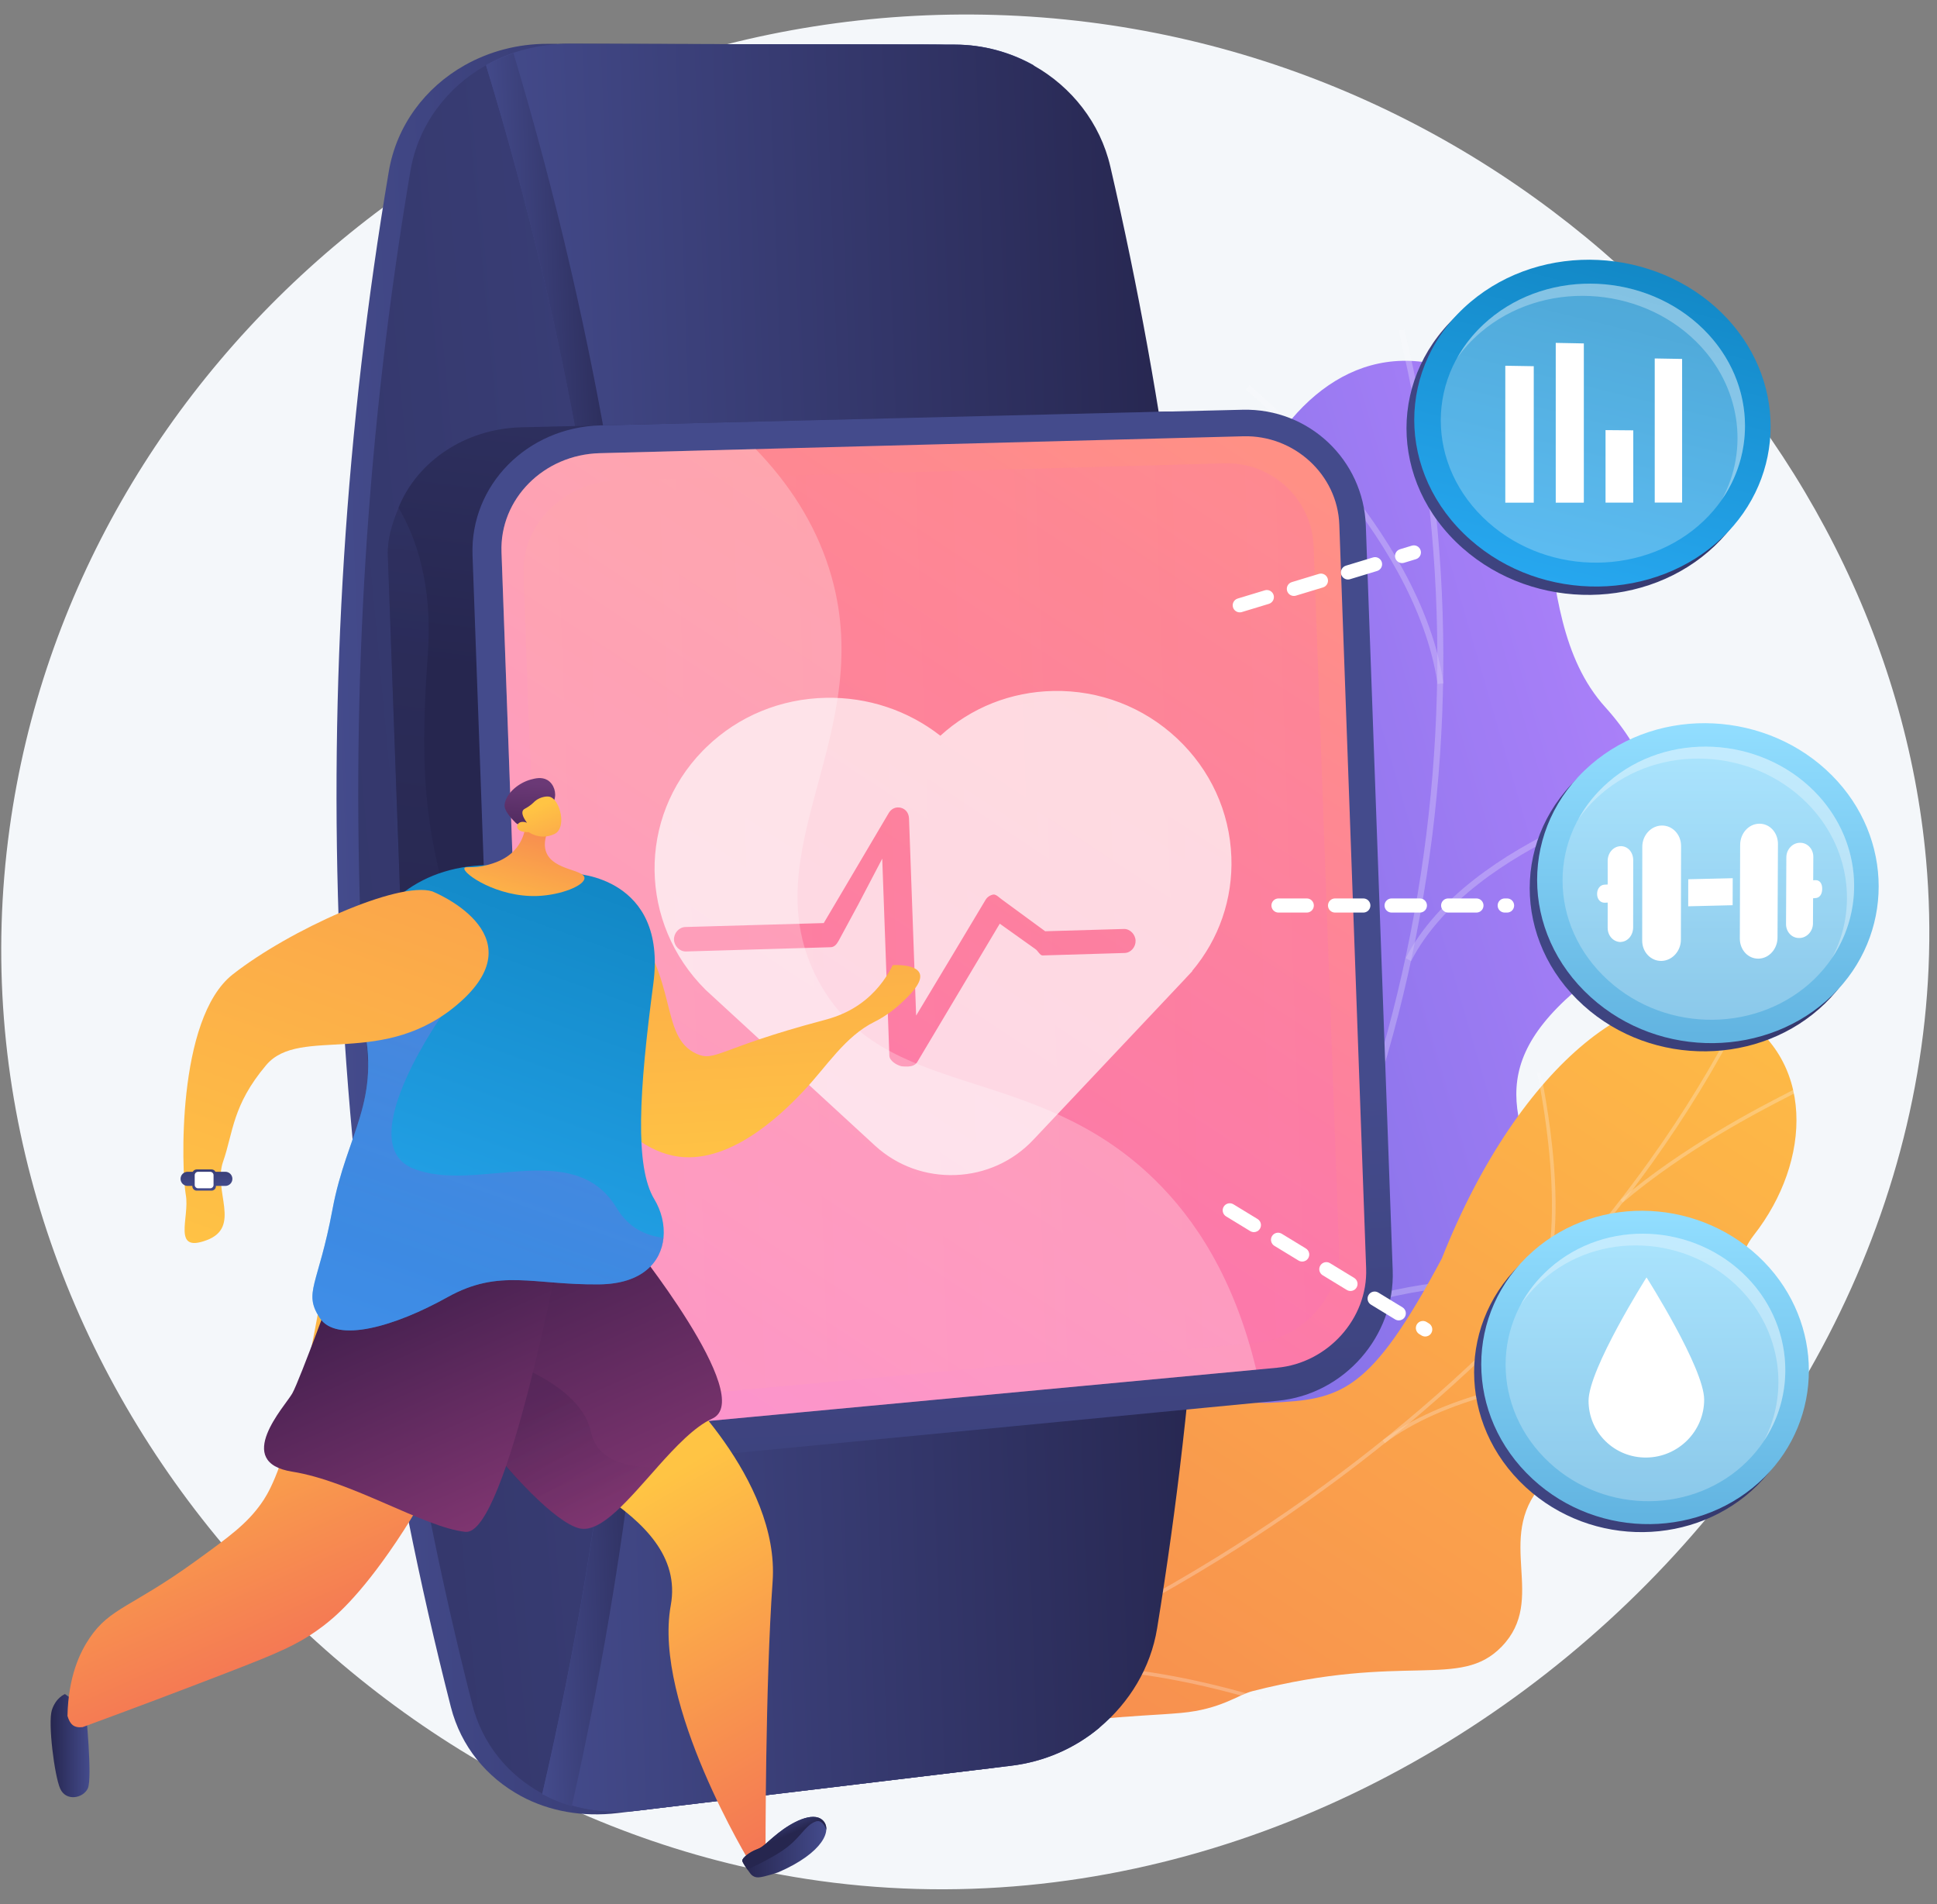 <svg fill="none" height="115" viewBox="0 0 117 115" width="117" xmlns="http://www.w3.org/2000/svg" xmlns:xlink="http://www.w3.org/1999/xlink"><rect x="0" y="0" width="117" height="115" fill="#808080" stroke="none"/><linearGradient id="a"><stop offset="0" stop-color="#aa80f9"/><stop offset=".996" stop-color="#6165d7"/></linearGradient><linearGradient id="b" gradientUnits="userSpaceOnUse" x1="101.872" x2="43.026" xlink:href="#a" y1="54.708" y2="71.819"/><linearGradient id="c"><stop offset="0" stop-color="#ffc444"/><stop offset=".996" stop-color="#f36f56"/></linearGradient><linearGradient id="d" gradientUnits="userSpaceOnUse" x1="106.283" x2="42.904" xlink:href="#c" y1="45.479" y2="141.48"/><linearGradient id="e"><stop offset="0" stop-color="#444b8c"/><stop offset=".996" stop-color="#26264f"/></linearGradient><linearGradient id="f" gradientUnits="userSpaceOnUse" x1="20.495" x2="63.441" xlink:href="#e" y1="56.617" y2="55.066"/><linearGradient id="g" gradientUnits="userSpaceOnUse" x1="76.22" x2="-27.579" xlink:href="#e" y1="52.25" y2="61.972"/><linearGradient id="h" gradientUnits="userSpaceOnUse" x1="30.873" x2="72.836" xlink:href="#e" y1="56.213" y2="54.697"/><linearGradient id="i" gradientUnits="userSpaceOnUse" x1="30.874" x2="39.659" xlink:href="#e" y1="56.218" y2="55.901"/><linearGradient id="j" gradientUnits="userSpaceOnUse" x1="60.493" x2="53.026" y1="-18.474" y2="43.668"><stop offset="0" stop-color="#444b8c"/><stop offset=".484" stop-color="#35396e"/><stop offset=".996" stop-color="#26264f"/></linearGradient><linearGradient id="k" gradientUnits="userSpaceOnUse" x1="56.945" x2="61.538" xlink:href="#e" y1="67.276" y2="154.899"/><linearGradient id="l"><stop offset="0" stop-color="#ff9085"/><stop offset="1" stop-color="#fb6fbb"/></linearGradient><linearGradient id="m" gradientUnits="userSpaceOnUse" x1="75.176" x2="37.961" xlink:href="#l" y1="26.543" y2="82.925"/><linearGradient id="n" gradientUnits="userSpaceOnUse" x1="32.423" x2="80.15" xlink:href="#l" y1="56.949" y2="55.224"/><linearGradient id="o" gradientUnits="userSpaceOnUse" x1="32.979" x2="26.762" xlink:href="#e" y1="15.399" y2="67.137"/><linearGradient id="p" gradientUnits="userSpaceOnUse" x1="85.572" x2="118.624" xlink:href="#e" y1="86.732" y2="77.665"/><linearGradient id="q"><stop offset="0" stop-color="#92deff"/><stop offset=".977" stop-color="#62b4e1"/></linearGradient><linearGradient id="r" gradientUnits="userSpaceOnUse" x1="99.366" x2="99.366" xlink:href="#q" y1="73.121" y2="92.046"/><linearGradient id="s" gradientUnits="userSpaceOnUse" x1="88.799" x2="123.215" xlink:href="#e" y1="57.648" y2="48.206"/><linearGradient id="t" gradientUnits="userSpaceOnUse" x1="103.162" x2="103.162" xlink:href="#q" y1="43.675" y2="62.998"/><linearGradient id="u" gradientUnits="userSpaceOnUse" x1="81.217" x2="117.085" xlink:href="#e" y1="30.037" y2="20.197"/><linearGradient id="v"><stop offset="0" stop-color="#006da2"/><stop offset=".953" stop-color="#29aaf3"/></linearGradient><linearGradient id="w" gradientUnits="userSpaceOnUse" x1="105.372" x2="95.367" xlink:href="#v" y1="-.696" y2="39.594"/><linearGradient id="x" gradientUnits="userSpaceOnUse" x1="5.405" x2="3.056" xlink:href="#e" y1="105.423" y2="105.423"/><linearGradient id="y" gradientUnits="userSpaceOnUse" x1="13.671" x2="23.403" xlink:href="#c" y1="78.205" y2="100.057"/><linearGradient id="z" gradientUnits="userSpaceOnUse" x1="38.883" x2="51.298" xlink:href="#c" y1="89.904" y2="111.448"/><linearGradient id="A"><stop offset="0" stop-color="#311944"/><stop offset="1" stop-color="#893976"/></linearGradient><linearGradient id="B" gradientUnits="userSpaceOnUse" x1="28.821" x2="40.068" xlink:href="#A" y1="68.804" y2="94.056"/><linearGradient id="C" gradientUnits="userSpaceOnUse" x1="32.732" x2="37.084" xlink:href="#A" y1="84.802" y2="92.354"/><linearGradient id="D" gradientUnits="userSpaceOnUse" x1="49.912" x2="44.837" xlink:href="#e" y1="111.552" y2="111.552"/><linearGradient id="E" gradientUnits="userSpaceOnUse" x1="46.666" x2="47.227" xlink:href="#e" y1="109.704" y2="111.002"/><linearGradient id="F" gradientUnits="userSpaceOnUse" x1="21.378" x2="30.812" xlink:href="#A" y1="73.336" y2="94.517"/><linearGradient id="G" gradientUnits="userSpaceOnUse" x1="44.875" x2="41.515" xlink:href="#c" y1="71.056" y2="17.768"/><linearGradient id="H" gradientUnits="userSpaceOnUse" x1="38.539" x2="19.171" xlink:href="#v" y1="28.898" y2="82.879"/><linearGradient id="I" gradientUnits="userSpaceOnUse" x1="30.745" x2="33.3" xlink:href="#c" y1="56.102" y2="46.901"/><linearGradient id="J" gradientUnits="userSpaceOnUse" x1="31.855" x2="32.037" y1="52.924" y2="47.326"><stop offset="0" stop-color="#311944"/><stop offset="1" stop-color="#6b3976"/></linearGradient><linearGradient id="K" gradientUnits="userSpaceOnUse" x1="32.258" x2="35.081" xlink:href="#c" y1="48.786" y2="55.621"/><linearGradient id="L" gradientUnits="userSpaceOnUse" x1="35.707" x2="27.404" xlink:href="#a" y1="53.277" y2="76.525"/><linearGradient id="M" gradientUnits="userSpaceOnUse" x1="14.316" x2="39.774" xlink:href="#c" y1="78.076" y2="7.075"/><linearGradient id="N" gradientUnits="userSpaceOnUse" x1="12.508" x2="12.318" xlink:href="#e" y1="71.768" y2="68.752"/><linearGradient id="O" gradientUnits="userSpaceOnUse" x1="12.378" x2="12.123" xlink:href="#e" y1="72.035" y2="67.994"/><path d="m60.118.902c-29.814-.88-55.639 20.752-59.541 49.137-4.266 31.035 19.213 58.959 48.104 63.431 35.935 5.563 70.789-26.619 67.66-61.532-2.358-26.304-25.917-50.141-56.223-51.036z" fill="#f4f7fa"/><path d="m51.585 101.159c.532.518 2.961-2.528 8.097-3.885 1.283-.339 8.154-2.673 11.704 1.469.689.804 1.378 1.609 2.067 2.413 2.427-.77 4.571-1.946 3.281-5.024-2.003-4.781 4.503-9.974 7.687-10.704 3.941-.904 13.064-3.2 10.081-10.633-2.483-6.189-5.324-9.747.567-14.879 5.891-5.131 6.931-11.637 1.894-17.208-5.301-5.862-1.491-16.987-8.14-20.004-11.585-5.256-18.83 13.246-14.237 26.995 4.592 13.748-3.987 10.466-9.268 14.09-.471.364-1.173.965-1.868 1.831-4.275 5.335-.834 11.494-1.999 18.791-1.59 9.951-10.763 15.877-9.867 16.748z" fill="url(#b)"/><g fill="#fcfdfe" opacity=".5"><path d="m67.893 93.203.283.242c16.51-19.699 22.892-47.879 16.653-73.542l-.352.066c6.212 25.555-.143 53.617-16.584 73.234z" opacity=".5"/><path d="m75.927 81.638.233.29c7.968-6.218 19.91-3.927 20.03-3.903l.051-.355c-.121-.024-12.22-2.348-20.313 3.968z" opacity=".5"/><path d="m70.826 89.491.337.153c3.886-9.561-7.441-25.704-7.556-25.866l-.291.198c.114.16 11.323 16.136 7.511 25.516z" opacity=".5"/><path d="m84.91 57.864.324.18c3.736-7.256 16.006-10.301 16.129-10.331l-.104-.352c-.125.03-12.545 3.112-16.349 10.502z" opacity=".5"/><path d="m86.834 41.305.358-.032c-1.404-9.493-11.612-17.926-11.715-18.01l-.219.275c.102.083 10.194 8.423 11.576 17.768z" opacity=".5"/></g><path d="m54.682 95.662c3.674 1.058 6.319-2.803 8.507-7.631 2.189-4.827 10.5-3.182 13.533-3.316 4.33-.192 6.038-.609 10.363-8.702 4.723-11.918 12.454-17.747 17.512-14.976 5.125 2.808 4.836 9.094 1.338 13.557-1.74 2.22.143 3.999-.109 6.687-.103 1.089-.485 1.84-.876 2.561-2.28 4.204-8.577 2.112-11.818 5.831-2.869 3.293.363 6.891-2.427 9.771-2.527 2.608-5.835.332-15.056 2.69-.871.222-1.901 1.094-4.307 1.314-2.832.258-7.464.209-10.254 1.757-2.326-1.174-4.652-2.393-7.082-3.231-2.136-1.329-4.202-2.768-6.211-4.285 1.683-1.475 4.06-2.84 6.885-2.026z" fill="url(#d)"/><g fill="#fcfdfe" opacity=".5"><path d="m46.971 106.057.069.208c1.155-.369 2.316-.756 3.448-1.151 8.386-2.927 16.17-6.592 23.134-10.893 5.901-3.644 11.298-7.795 16.04-12.337 3.814-3.653 7.228-7.577 10.146-11.664 2.052-2.873 3.839-5.797 5.312-8.689.257-.504.493-1.036.72-1.551.303-.686.617-1.395.984-2.042l-.178-.119c-.372.657-.688 1.371-.993 2.061-.226.512-.461 1.042-.715 1.54-1.469 2.883-3.251 5.798-5.296 8.663-2.911 4.077-6.316 7.992-10.122 11.637-4.733 4.533-10.119 8.675-16.009 12.312-6.952 4.294-14.724 7.952-23.097 10.874-1.131.395-2.29.782-3.443 1.151z" opacity=".5"/><path d="m83.522 86.98.125.179c7.001-5.3 22.134-4.421 22.286-4.412l.002-.217c-.153-.01-15.356-.893-22.413 4.45z" opacity=".5"/><path d="m62.617 99.92.106.192c5.186-2.99 7.199-14.955 7.218-15.075l-.203-.048c-.02.119-2.016 11.988-7.121 14.931z" opacity=".5"/><path d="m59.523 101.339.073.207c3.69-1.268 9.467-.875 16.266 1.109.342.1.342.1.379.088l-.07-.208.035.104.004-.108c-.023-.004-.152-.042-.302-.086-6.838-1.995-12.657-2.388-16.384-1.106z" opacity=".5"/><path d="m49.069 105.352.125.179c3.455-2.592 3.628-9.387 3.63-9.456l-.206-.016c-.001.067-.173 6.76-3.549 9.293z" opacity=".5"/><path d="m97.884 72.459.134.172c3.726-3.185 8.384-5.578 9.915-6.364.37-.19.5-.258.541-.29l-.127-.177c-.032.024-.244.133-.512.271-1.536.789-6.208 3.189-9.951 6.389z" opacity=".5"/><path d="m92.598 78.626.174.125c2.452-3.99.368-13.597.278-14.004l-.2.039c.022.099 2.155 9.924-.252 13.84z" opacity=".5"/></g><path d="m65.226 104.478c-1.491 1.251-3.344 2.063-5.357 2.305l-22.552 2.712c-2.131.256-4.156-.111-5.844-1.024-2.072-1.122-3.629-2.995-4.239-5.379-7.701-30.142-8.981-61.832-3.748-92.747.468-2.765 2.196-5.063 4.585-6.407 1.47-.826 3.186-1.296 5.01-1.292l23.386.046c1.722.003 3.361.452 4.783 1.252-7.489 33.358-6.114 68.218 3.974 100.535z" fill="url(#f)"/><path d="m66.412 104.338c-1.487 1.248-3.335 2.059-5.342 2.301l-22.487 2.703c-2.125.256-4.144-.111-5.827-1.023-2.066-1.12-3.618-2.991-4.227-5.372-7.68-30.098-8.958-61.742-3.742-92.611.466-2.761 2.19-5.056 4.572-6.398 1.465-.825 3.177-1.294 4.995-1.291l23.32.046c1.717.003 3.352.451 4.77 1.25-7.466 33.311-6.093 68.122 3.969 100.395z" fill="url(#g)"/><path d="m69.892 98.346c-.389 2.38-1.67 4.472-3.48 5.992-1.487 1.248-3.335 2.059-5.342 2.301l-22.487 2.703c-2.125.256-4.144-.111-5.827-1.023 8.151-35.031 6.994-70.461-3.398-104.393 1.465-.825 3.177-1.281 4.995-1.278l23.32.046c1.717.003 3.352.467 4.771 1.266 2.286 1.286 4.014 3.471 4.622 6.096 6.707 28.927 7.661 58.668 2.826 88.29z" fill="url(#h)"/><path d="m34.537 109.086c8.007-35.512 6.808-71.455-3.522-105.873-.579.198-1.133.445-1.656.739 10.392 33.932 11.549 69.37 3.398 104.402.559.302 1.155.547 1.78.732z" fill="url(#i)"/><path d="m78.184 31.756 1.63 45.149c.143 3.974-2.963 7.516-7 7.903l-39.046 3.749c-.711.068-1.502.053-2.168-.049-3.511-.533-6.307-3.283-6.435-6.841l-1.737-48.111c-.037-1.028.265-1.951.627-2.858 1.124-2.83 4.043-4.809 7.43-4.891l39.132-.954c4.048-.099 7.422 2.929 7.566 6.904z" fill="url(#j)"/><path d="m84.123 76.728c.143 3.961-2.929 7.481-6.932 7.866l-38.663 3.724c-4.426.426-8.103-2.647-8.256-6.867l-1.73-47.924c-.152-4.22 3.301-7.729 7.739-7.837l38.777-.945c4.013-.098 7.298 3.036 7.441 6.997z" fill="url(#k)"/><path d="m80.898 31.683c-.109-3.027-2.734-5.415-5.798-5.335l-38.876 1.021c-3.381.089-6.048 2.764-5.932 5.975l1.72 47.65c.116 3.211 2.93 5.557 6.303 5.241l38.832-3.635c3.057-.286 5.481-2.971 5.372-5.998z" fill="url(#m)"/><path d="m79.348 33.016c-.103-2.862-2.492-5.116-5.392-5.034l-36.66 1.032c-3.181.09-5.786 2.617-5.676 5.642l1.619 44.843c.109 3.025 2.9 5.241 6.073 4.95l36.504-3.35c2.893-.266 5.167-2.8 5.064-5.662z" fill="url(#n)" opacity=".2"/><path d="m31.622 88.513c-3.511-.533-6.329-3.288-6.457-6.846l-1.737-48.111c-.037-1.028.263-2.018.625-2.925 1.09 1.839 2.092 4.683 1.787 8.901-.651 9.027.249 11.536 1.904 17.882 1.65 6.326-.857 13.303-.622 18.03.199 4.047-.836 10.702 4.5 13.068z" fill="url(#o)" opacity=".3"/><path d="m74.377 51.758c-.099-2.732-1.266-5.277-3.287-7.169-2.024-1.894-4.674-2.913-7.457-2.86-2.569.049-4.971 1.003-6.833 2.704-1.96-1.531-4.383-2.339-6.904-2.291-2.738.053-5.289 1.104-7.221 2.973-.079.075-.156.151-.232.229-3.943 4.057-3.863 10.415.178 14.436l10.25 9.425c1.323 1.203 3.048 1.828 4.851 1.758 1.796-.07 3.459-.824 4.681-2.116l9.194-9.745c.005-.009.011-.015.017-.021.034-.033.065-.069.096-.102l.312-.334-.012-.008c1.623-1.927 2.459-4.348 2.368-6.88zm-6.439 5.795-4.968.149c-.145.004-.295-.294-.413-.372l-2.169-1.546-1.364 2.288-3.613 6.058c-.121.206-.343.273-.579.281-.063.002-.326-.004-.39-.019-.302-.075-.712-.333-.723-.638l-.43-11.897-1.453 2.776-1.181 2.184c-.119.206-.247.381-.487.388l-8.731.257c-.389.011-.714-.337-.727-.718-.014-.381.297-.748.687-.759l8.359-.238 1.025-1.733 2.904-4.918c.155-.262.433-.387.732-.312.305.078.479.341.49.646l.43 11.904 2.35-3.91 1.842-3.078c.095-.163.265-.279.451-.319.185-.043.394.205.552.308l2.6 1.906 4.75-.138c.379-.011.697.331.71.705.014.374-.278.734-.657.745z" fill="#fff" opacity=".7"/><path d="m69.721 71.218c-7.369-7.181-16.338-4.658-20.285-11.979-4.233-7.853 3.793-15.011.639-24.917-.887-2.787-2.463-5.166-4.432-7.201l-9.418.247c-3.381.089-6.048 2.764-5.932 5.975l1.72 47.65c.116 3.211 2.93 5.557 6.303 5.241l37.563-3.517c-1.327-5.525-3.688-9.093-6.158-11.5z" fill="#fff" opacity=".25"/><path d="m92.155 76.055c4.022-3.556 10.282-3.177 13.991.64 3.599 3.704 3.599 9.442 0 13.009-3.709 3.676-9.969 3.818-13.991.11-4.153-3.828-4.153-10.088 0-13.759z" fill="url(#p)"/><path d="m92.583 75.575c4.019-3.553 10.275-3.171 13.981.646 3.596 3.704 3.596 9.44 0 13.004-3.706 3.674-9.962 3.813-13.981.104-4.149-3.829-4.149-10.086 0-13.754z" fill="url(#r)"/><path d="m93.593 76.606c3.427-3.035 8.768-2.716 11.936.541 3.078 3.164 3.078 8.068 0 11.112-3.168 3.135-8.509 3.246-11.936.078-3.534-3.267-3.534-8.602 0-11.732z" fill="#fff" opacity=".25"/><path d="m93.166 77.317c3.43-3.038 8.775-2.723 11.945.534 2.489 2.557 2.965 6.247 1.436 9.175 2.011-3.018 1.673-7.112-1.017-9.879-3.169-3.258-8.51-3.576-11.937-.541-.741.656-1.325 1.411-1.755 2.224.367-.543.808-1.053 1.328-1.513z" fill="#fff" opacity=".3"/><path d="m102.936 84.528c0 1.906-1.556 3.471-3.481 3.497-1.932.026-3.502-1.508-3.502-3.426s3.502-7.454 3.502-7.454 3.481 5.477 3.481 7.383z" fill="#fff"/><path d="m95.646 46.672c4.194-3.631 10.72-3.244 14.586.653 3.75 3.781 3.75 9.638 0 13.281-3.866 3.755-10.392 3.902-14.586.117-4.33-3.908-4.33-10.301 0-14.05z" fill="url(#s)"/><path d="m96.092 46.181c4.191-3.628 10.712-3.238 14.574.659 3.748 3.781 3.748 9.636 0 13.276-3.862 3.751-10.383 3.896-14.574.11-4.327-3.909-4.327-10.299 0-14.045z" fill="url(#t)"/><path d="m97.146 47.235c3.573-3.099 9.141-2.774 12.443.552 3.207 3.23 3.207 8.236 0 11.345-3.302 3.201-8.87 3.317-12.443.083-3.685-3.335-3.685-8.783 0-11.98z" fill="#fff" opacity=".25"/><path d="m96.701 47.961c3.575-3.103 9.148-2.781 12.453.544 2.594 2.61 3.09 6.377 1.496 9.367 2.096-3.082 1.744-7.261-1.06-10.085-3.302-3.326-8.87-3.651-12.443-.552-.773.67-1.382 1.441-1.831 2.271.383-.555.843-1.075 1.385-1.545z" fill="#fff" opacity=".3"/><path d="m100.373 49.856c-.644.012-1.173.586-1.174 1.28l-.006 5.673c-.001.691.526 1.239 1.167 1.223.641-.015 1.168-.587 1.17-1.277l.011-5.665c.002-.694-.525-1.247-1.168-1.234z" fill="#fff"/><path d="m97.885 51.101.009.002c-.445.009-.785.407-.786.887l-0 1.428-.179.008c-.273.006-.459.252-.459.546v.027c0 .294.185.525.459.519l.179-.008-0 1.534c-0.0.478.359.857.803.847l-.028-.004c.444-.011.764-.41.764-.887l.004-4.049c0-.479-.32-.858-.765-.849z" fill="#fff"/><path d="m106.258 49.746c-.64.012-1.145.585-1.148 1.277l-.02 5.654c-.002.689.498 1.233 1.135 1.218.636-.015 1.139-.586 1.142-1.274l.026-5.646c.003-.691-.497-1.242-1.135-1.229z" fill="#fff"/><path d="m109.658 53.153-.136.011.007-1.418c.003-.477-.362-.857-.802-.848l-.019-0c-.44.009-.806.402-.808.879l-.019 4.029c-.002.475.354.852.793.842l.024.001c.438-.01.808-.402.81-.877l.008-1.523.136-.011c.269-.006.411-.254.413-.545v-.027c.002-.292-.138-.517-.407-.512z" fill="#fff"/><path d="m101.972 54.734 2.684-.066.005-1.631-2.686.063z" fill="#fff"/><path d="m88.346 18.747c4.377-3.709 11.186-3.314 15.218.666 3.912 3.861 3.912 9.843 0 13.564-4.032 3.836-10.842 3.989-15.218.124-4.52-3.992-4.52-10.523 0-14.354z" fill="url(#u)"/><path d="m88.811 18.246c4.373-3.706 11.177-3.308 15.207.672 3.909 3.861 3.909 9.841 0 13.559-4.029 3.833-10.833 3.983-15.207.117-4.516-3.992-4.516-10.521 0-14.348z" fill="url(#w)"/><g fill="#fff"><path d="m89.911 19.321c3.729-3.166 9.538-2.834 12.983.563 3.345 3.298 3.345 8.411 0 11.587-3.445 3.271-9.254 3.391-12.983.089-3.846-3.406-3.846-8.972 0-12.238z" opacity=".25"/><path d="m89.446 20.063c3.732-3.17 9.545-2.841 12.993.555 2.706 2.665 3.223 6.513 1.561 9.566 2.185-3.148 1.819-7.416-1.106-10.3-3.445-3.397-9.255-3.729-12.983-.563-.806.685-1.442 1.472-1.91 2.32.4-.567.88-1.098 1.446-1.579z" opacity=".3"/><path d="m99.95 30.352 1.654-.001v-8.674l-1.654-.029z"/><path d="m96.979 30.354 1.675-.001v-4.364l-1.675-.014z"/><path d="m93.971 30.357 1.697-.001v-9.616l-1.697-.033z"/><path d="m90.924 30.359 1.719-.001v-8.242l-1.719-.028z"/><path d="m74.885 36.982c-.183 0-.352-.119-.408-.303-.068-.226.059-.464.285-.532l1.634-.496c.226-.069.464.059.533.284.068.226-.059.464-.285.533l-1.634.496c-.041.013-.083.018-.124.018zm3.268-.992c-.183 0-.352-.119-.408-.303-.068-.226.059-.464.285-.532l1.634-.496c.226-.069.464.059.533.284.068.226-.059.464-.285.533l-1.634.496c-.041.013-.083.018-.124.018zm3.268-.992c-.183 0-.352-.119-.408-.303-.068-.226.059-.464.285-.533l1.634-.496c.226-.069.464.059.533.284.068.226-.059.464-.285.533l-1.634.496c-.041.013-.083.018-.124.018zm3.268-.992c-.183 0-.352-.119-.408-.303-.068-.226.059-.464.285-.533l.711-.216c.226-.069.464.059.533.284.068.226-.059.464-.285.532l-.711.216c-.041.013-.083.018-.124.018z"/><path d="m91.031 55.113h-.142c-.236 0-.427-.191-.427-.427s.191-.427.427-.427h.142c.236 0 .427.191.427.427s-.191.427-.427.427zm-1.85 0h-1.708c-.236 0-.427-.191-.427-.427s.191-.427.427-.427h1.708c.236 0 .427.191.427.427s-.191.427-.427.427zm-3.416 0h-1.708c-.236 0-.427-.191-.427-.427s.191-.427.427-.427h1.708c.236 0 .427.191.427.427s-.191.427-.427.427zm-3.416 0h-1.708c-.236 0-.427-.191-.427-.427s.191-.427.427-.427h1.708c.236 0 .427.191.427.427s-.191.427-.427.427zm-3.416 0h-1.708c-.236 0-.427-.191-.427-.427s.191-.427.427-.427h1.708c.236 0 .427.191.427.427s-.191.427-.427.427z"/><path d="m86.087 80.715c-.076 0-.152-.02-.222-.062l-.139-.085c-.201-.123-.265-.385-.143-.587.123-.201.385-.265.587-.142l.139.085c.201.123.265.385.143.587-.08.132-.221.205-.365.205zm-1.598-.973c-.076 0-.152-.02-.222-.062l-1.458-.889c-.201-.123-.265-.385-.142-.587.122-.201.385-.265.587-.142l1.458.889c.201.123.265.385.142.587-.08.132-.221.205-.365.205zm-2.917-1.777c-.076 0-.152-.02-.222-.062l-1.458-.888c-.201-.123-.265-.385-.142-.587.123-.201.385-.265.587-.142l1.458.889c.201.123.265.385.142.587-.08.132-.221.205-.365.205zm-2.917-1.777c-.076 0-.152-.02-.222-.062l-1.458-.888c-.201-.123-.265-.385-.142-.587.123-.201.385-.265.587-.142l1.458.889c.201.123.265.385.142.587-.08.132-.221.205-.365.205zm-2.917-1.777c-.076 0-.152-.02-.222-.062l-1.458-.889c-.201-.123-.265-.385-.142-.587.123-.202.385-.265.587-.142l1.458.889c.201.123.265.385.142.587-.08.132-.221.205-.365.205z"/></g><path d="m3.924 102.309s-.549.206-.792.973c-.243.766.155 3.953.502 4.736.347.783 1.368.596 1.666 0s-.126-4.814-.126-4.814z" fill="url(#x)"/><path d="m33.666 76.09c-2.214 3.067-3.744 5.724-4.729 7.581-2.083 3.923-2.559 5.813-5.015 9.459-2.273 3.376-3.774 4.59-4.387 5.056-1.478 1.124-2.697 1.627-5.836 2.839-2.743 1.06-5.648 2.157-8.707 3.28-.541.062-.768-.176-.916-.677.05-2.386.753-3.843 1.337-4.705 1.245-1.84 2.537-1.849 6.389-4.637 2.054-1.486 3.099-2.254 3.965-3.47.416-.585 1.099-1.671 2.179-5.773.443-1.681.975-3.954 1.424-6.701 4.765-.751 9.531-1.502 14.296-2.252z" fill="url(#y)"/><path d="m40.515 83.325s6.598 5.968 6.153 12.195c-.445 6.228-.428 16.389-.428 16.389l-.887.666s-5.928-9.669-4.838-15.619c1.09-5.95-8.925-8.221-9.133-10.724-.207-2.504 9.133-2.906 9.133-2.906z" fill="url(#z)"/><path d="m27.601 84.086c-.008.372.515 1.281 1.303 2.366 1.706 2.352 4.656 5.53 6.113 5.849 1.295.284 2.964-1.764 4.687-3.695 1.113-1.245 2.246-2.443 3.317-2.931 2.732-1.245-4.944-10.762-4.944-10.762-13.838-11.732-10.447 7.996-10.476 9.172z" fill="url(#B)"/><path d="m28.904 86.495c1.706 2.352 4.656 5.508 6.113 5.828 1.295.284 2.964-1.775 4.687-3.705l.013-.032s-3.508.364-4.027-2.127c-.519-2.491-4.203-3.879-4.203-3.879h-.176c-1.648.712-2.25 2.349-2.406 3.916z" fill="url(#C)" opacity=".2"/><path d="m47 113.077s-.81.274-1.147.299l-.034.002c-.191.014-.375-.07-.49-.223-.199-.267-.487-.671-.492-.784-.008-.173.459-.529.876-.682.417-.154.514-.36 1.287-.977.772-.618 2.078-1.35 2.689-.786.611.564.047 1.969-2.689 3.151z" fill="url(#D)"/><path d="m49.241 110.015c-.671.268-.874 1.023-2.038 1.789-.661.435-1.476.834-2.057 1.099-.157-.222-.305-.451-.309-.532-.008-.173.459-.528.876-.682s.514-.36 1.287-.977 2.078-1.35 2.689-.786c.156.144.235.342.221.578-.121-.326-.327-.625-.669-.489z" fill="url(#E)"/><path d="m33.925 74.914s-3.321 17.863-5.812 17.599c-2.491-.263-6.857-3.064-10.46-3.635-3.603-.572-.445-3.945 0-4.723s2.728-7.057 2.728-7.057 9.963-7.637 13.544-2.184z" fill="url(#F)"/><path d="m33.412 52.844c1.442-.698 4.235 2.361 4.37 2.511 3.291 3.659 1.979 7.252 4.3 8.291 1.123.502 1.38-.361 7.581-2.007.534-.142 1.57-.411 2.597-1.245.887-.72 1.391-1.556 1.665-2.109.11-.006 1.388-.068 1.624.494.232.552-.675 1.392-1.143 1.826-.759.703-1.483 1.055-1.565 1.095-1.804.884-2.922 2.73-4.288 4.17-.911.96-3.965 4.18-7.19 4.016-3.945-.201-6.406-5.377-7.121-6.881-1.903-4.002-2.459-9.372-.829-10.162z" fill="url(#G)"/><path d="m19.31 79.587c1.005 1.555 4.548.521 7.713-1.243 3.165-1.764 5.189-.727 9.189-.778 2.592-.033 3.717-1.351 3.865-2.812.079-.795-.131-1.629-.552-2.325-1.198-1.972-.919-6.557-.062-13.023.855-6.466-4.76-6.644-4.76-6.644s.104-.623-5.293-.515c-4.239.085-7.196 2.69-7.692 6.217-.137.965-.087 1.999.168 3.068 1.194 4.982-.934 6.85-1.8 11.491-.864 4.641-1.781 5.011-.776 6.566z" fill="url(#H)"/><path d="m31.726 48.755c.094.497.151 1.571-.506 2.424-.576.747-1.456.973-1.809 1.067-.853.227-1.313.043-1.359.19-.102.325 1.99 1.766 4.41 1.675 1.423-.053 2.855-.631 2.841-1.088-.017-.513-1.842-.455-2.295-1.517-.289-.679.11-1.515.543-2.166-.393-.457-1.43-.127-1.823-.584z" fill="url(#I)"/><path d="m33.48 48.31c.148-.412-.016-.967-.419-1.203-.347-.203-.752-.094-.996-.029-.705.189-1.479.789-1.585 1.497-.063.42.559 1.0.662 1.108.117.122.257.125.407.192.209.094.537.245 1.076.501-.009-.134-.01-.304.012-.497.009-.074.045-.366.156-.638.221-.546.546-.541.686-.932z" fill="url(#J)"/><path d="m31.936 50.254s.675.519 1.548.117c.78-.36.345-2.092-.281-2.252-.209-.053-.565.029-.818.209-.149.107-.184.192-.431.362-.228.157-.307.158-.362.247-.069.111-.079.32.239.753-.2-.086-.401-.071-.512.037-.018.017-.061.074-.075.139-.049.237.219.411.692.388z" fill="url(#K)"/><path d="m19.31 79.587c1.005 1.555 4.548.521 7.713-1.243 3.165-1.764 5.189-.727 9.189-.778 2.592-.033 3.717-1.351 3.865-2.812-1.09-.133-2.107-.6-2.831-1.802-2.595-4.303-8.51-.834-12.309-2.391-3.801-1.557 1.999-9.596 1.999-9.596.378-12.236-4.108-4.575-5.218-2.501-.137.965-.087 1.999.168 3.068 1.194 4.982-.934 6.85-1.8 11.491-.864 4.641-1.781 5.011-.776 6.566z" fill="url(#L)" opacity=".4"/><path d="m26.116 53.834s6.32 2.523 1.719 6.649c-4.601 4.126-9.704 1.409-11.757 3.841s-1.987 4.071-2.605 5.837c-.618 1.766 1.129 3.945-.991 4.737s-1.008-1.372-1.26-2.741c-.253-1.369-.585-10.628 2.838-13.312s10.011-5.651 12.056-5.011z" fill="url(#M)"/><path d="m14.037 71.194c0 .236-.191.427-.427.427h-2.277c-.236 0-.427-.191-.427-.427s.191-.427.427-.427h2.277c.236 0 .427.191.427.427z" fill="url(#N)"/><path d="m13.041 70.887c0-.145-.117-.262-.262-.262h-.899c-.145 0-.262.117-.262.262v.756c0 .145.117.262.262.262h.899c.145 0 .262-.117.262-.262z" fill="url(#O)"/><path d="m12.899 70.97c0-.112-.091-.202-.202-.202h-.734c-.112 0-.202.091-.202.202v.591c0 .112.091.203.202.203h.734c.112 0 .202-.091.202-.203z" fill="#fff"/></svg>